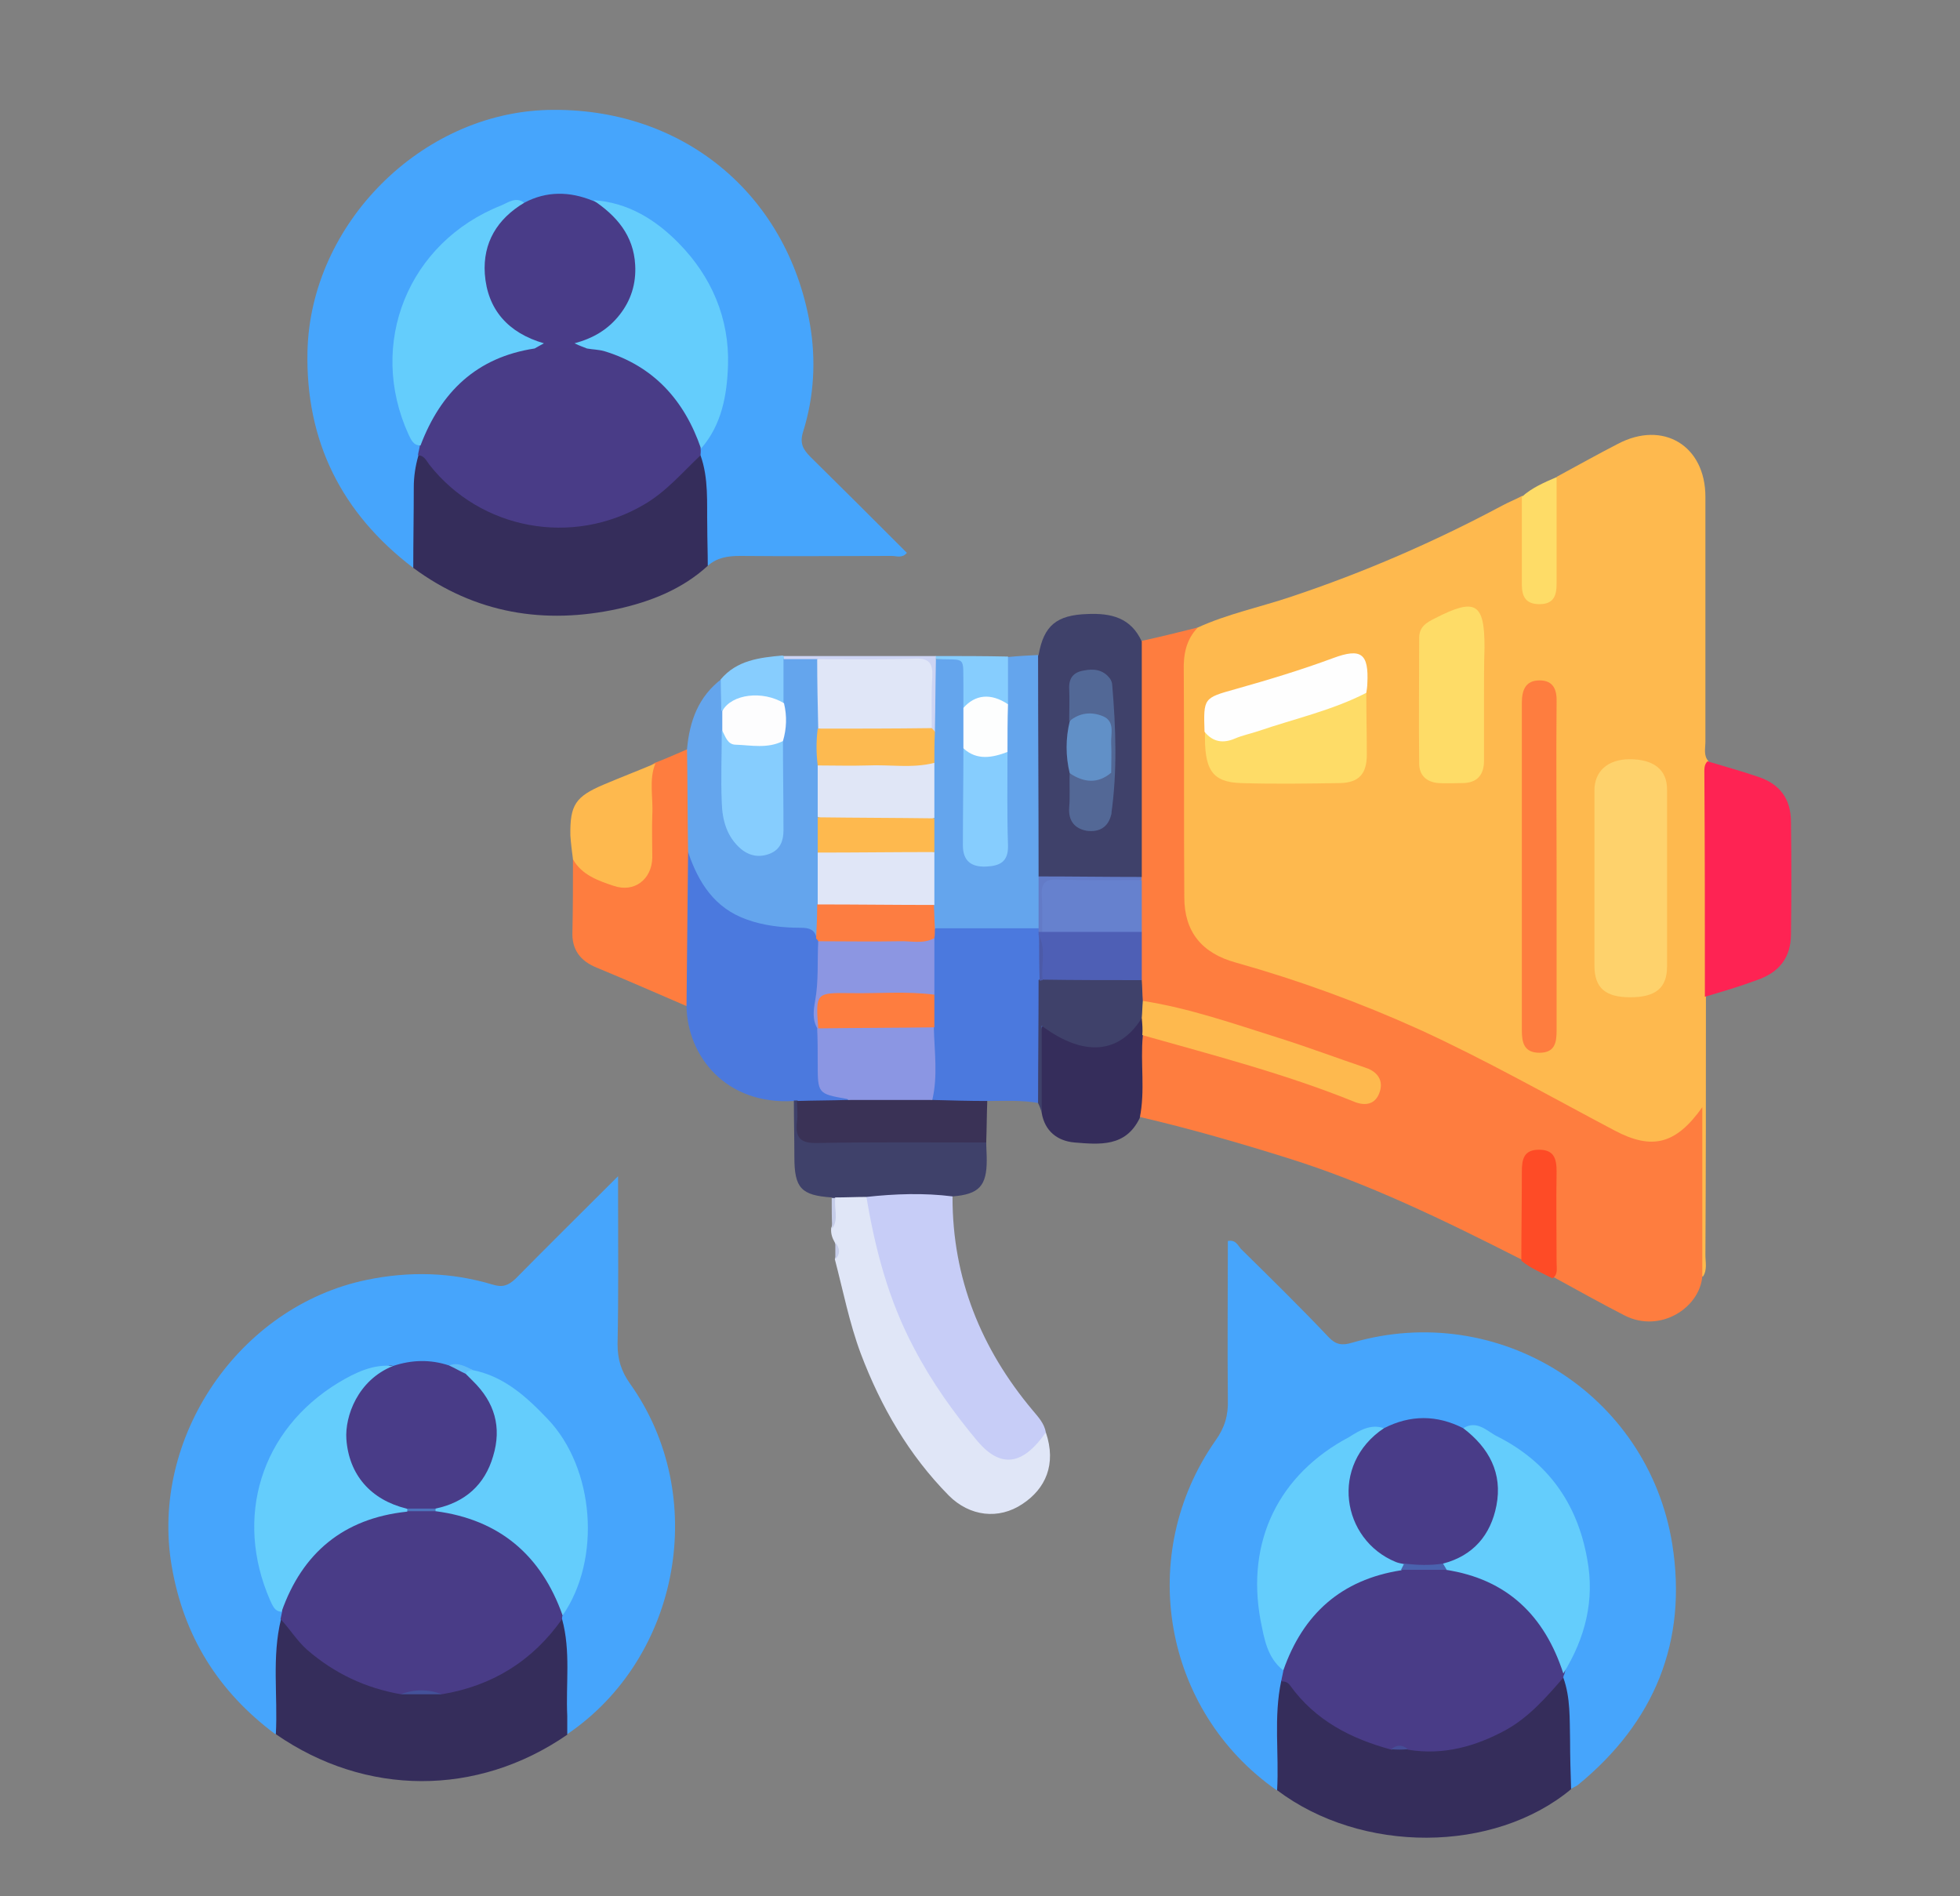 <?xml version="1.0" encoding="utf-8"?>
<!-- Generator: Adobe Illustrator 25.4.1, SVG Export Plug-In . SVG Version: 6.00 Build 0)  -->
<svg version="1.1" id="Layer_1" xmlns="http://www.w3.org/2000/svg" xmlns:xlink="http://www.w3.org/1999/xlink" x="0px" y="0px"
	 viewBox="0 0 378 365.6" style="enable-background:new 0 0 378 365.6;" xml:space="preserve">
<rect x="0" y="0" width="378" height="365.6" fill="#808080" stroke="none"/>
<style type="text/css">
	.st0{fill:#FEB94E;}
	.st1{fill:#FE7D3F;}
	.st2{fill:#46A5FC;}
	.st3{fill:#352D5B;}
	.st4{fill:#4B79DE;}
	.st5{fill:#C7CDF7;}
	.st6{fill:#64A5ED;}
	.st7{fill:#3F416A;}
	.st8{fill:#E0E6F7;}
	.st9{fill:#FE2353;}
	.st10{fill:#3A3256;}
	.st11{fill:#FE4B26;}
	.st12{fill:#FEDC67;}
	.st13{fill:#87CDFE;}
	.st14{fill:#86CDFE;}
	.st15{fill:#CDD4F3;}
	.st16{fill:#C6CDE9;}
	.st17{fill:#C7CEEB;}
	.st18{fill:#FED26C;}
	.st19{fill:#FEFEFE;}
	.st20{fill:#6681CE;}
	.st21{fill:#4E5FB5;}
	.st22{fill:#637BC7;}
	.st23{fill:#493C87;}
	.st24{fill:#493C88;}
	.st25{fill:#64CDFC;}
	.st26{fill:#60BEF8;}
	.st27{fill:#454D96;}
	.st28{fill:#445199;}
	.st29{fill:#8B96E3;}
	.st30{fill:#8C96E2;}
	.st31{fill:#FD7D41;}
	.st32{fill:#E0E6F6;}
	.st33{fill:#FDBA50;}
	.st34{fill:#FDFDFE;}
	.st35{fill:#6190C7;}
	.st36{fill:#526896;}
	.st37{fill:#536896;}
	.st38{fill:#FDFEFE;}
	.st39{fill:#4C5AA8;}
	.st40{fill:#4D74BD;}
	.st41{fill:#4A62AE;}
</style>
<g>
	<path class="st0" d="M231,121c5.7-2.6,11.9-3.9,17.9-5.9c14.1-4.7,27.7-10.6,40.8-17.6c1.3-0.7,2.6-1.2,3.9-1.9
		c1.2,1.1,1,2.6,1,4.1c0.1,4-0.1,8,0.1,12c0.1,1.5,0.1,3.4,2.3,3.3c2.2,0,2.2-1.9,2.2-3.4c0.1-5.1,0-10.2,0.1-15.3
		c0-1.5-0.1-3.1,1-4.4c3.9-2.1,7.8-4.3,11.7-6.3c8.7-4.6,16.9,0.3,16.9,10.2c0,15.7,0,31.4,0,47.2c0,1.3-0.4,2.7,0.6,3.8
		c0.4,1.3,0.5,2.6,0.5,3.9c0,12.2,0,24.5,0,36.7c0,1.7,0,3.3-1,4.8c0,16.6,0,33.2-0.1,49.8c0,1.4,0.4,2.9-0.5,4.2
		c-1.4-1.2-1-2.8-1-4.3c0-8.4,0-16.8,0-25.4c-1.9,2.3-4.2,3.9-7,4.4c-2.8,0.6-5.5-0.1-8-1.3c-7-3.5-13.9-7.4-20.8-11.1
		c-17.2-9.4-35.2-16.6-54-22.1c-6.5-1.9-9.9-6.5-10-13.2c-0.1-15,0-29.9,0-44.9C227.3,125.2,227.9,122.5,231,121z"/>
	<path class="st1" d="M231,121c-2.3,2.4-2.8,5.3-2.7,8.5c0.1,14.5,0,29,0.1,43.5c0,6.7,3.4,10.8,9.9,12.6
		c12.1,3.4,23.9,7.7,35.4,12.9c12.9,5.9,25.2,12.9,37.7,19.5c7.2,3.8,11.8,2.7,16.9-4.5c0,11.3,0,21.9,0,32.6
		c-0.5,6.1-8.1,11-14.9,7.6c-4.7-2.4-9.3-5-13.9-7.5c-0.5-6.2,0-12.3-0.2-18.5c-0.1-1.9,0.8-4.9-2.4-4.8c-2.8,0.1-2.1,2.9-2.2,4.7
		c-0.1,3.7,0,7.5-0.1,11.3c0,1.4,0.2,2.9-1.1,4c-14.8-7.5-29.7-14.8-45.5-19.7c-9.3-2.9-18.6-5.6-28.1-7.8
		c-0.9-5.1-0.7-10.2-0.1-15.3c1.3-1.7,2.9-0.7,4.2-0.4c11.8,3,23.5,6.3,34.9,10.8c0.9,0.4,1.8,0.8,2.8,1c1.4,0.3,2.8,0.2,3.3-1.4
		c0.5-1.5-0.4-2.5-1.7-3.2c-0.8-0.4-1.6-0.7-2.5-1c-12.3-4.6-24.7-8.5-37.4-11.6c-1.3-0.3-2.7-0.4-3.6-1.6c-0.7-1.3-0.5-2.6-0.6-4
		c-0.1-3-0.1-6.1,0-9.1c-0.1-3.3-0.1-6.6,0-9.9c0-0.4,0-0.8,0-1.3c-0.2-13.7-0.1-27.4-0.1-41.1c0-1.3-0.1-2.7,1-3.7
		C223.8,122.8,227.4,121.9,231,121z"/>
	<path class="st2" d="M53.1,334.4c-11-8.2-17.7-18.9-20-32.5c-4.2-24.7,13-50,37.6-55.1c8.2-1.7,16.3-1.5,24.3,0.9
		c1.9,0.6,3,0.2,4.4-1.1c6.4-6.5,12.8-12.8,19.8-19.8c0,1.7,0,2.6,0,3.5c0,9.6,0.1,19.3-0.1,28.9c0,2.9,0.7,5.2,2.4,7.6
		c15.4,21.6,9.7,52.8-12.1,67.6c-1.5-1.3-1.1-3-1.1-4.6c-0.2-5.6,0.3-11.3-0.4-16.9c0-0.4,0-0.7,0.1-1.1c2.5-5.8,5-11.6,4.7-18.1
		c-0.7-14.3-8.2-23.6-21.1-28.9c-1.7-0.5-3.3-1.1-5.1-0.9c-3.4-1-6.8-0.5-10.2,0c-8.4,0.8-14.9,5.2-19.7,11.7
		c-7.3,9.9-8.2,20.7-3.5,32.1c0.5,1.1,1.3,2,2,3.1c0.2,0.8,0,1.5,0,2.2c-1,5.6-0.3,11.2-0.5,16.8C54.2,331.4,54.6,333.2,53.1,334.4z
		"/>
	<path class="st2" d="M246.2,345.2c-21.9-15.3-27.2-45.4-11.8-67.4c1.8-2.5,2.5-4.9,2.4-7.9c-0.1-10.2,0-20.4,0-30.6
		c1.5-0.3,1.9,0.8,2.5,1.5c5.7,5.6,11.4,11.2,16.9,17c1.4,1.5,2.6,1.7,4.6,1.1c28.1-8.2,57,9.8,61.7,38.8c3,18.8-3.4,34.4-18.2,46.5
		c-0.4,0.3-1,0.5-1.4,0.8c-1.3-1.2-1-2.8-1-4.3c0.1-5.5-0.1-11-0.9-16.4c-0.1-0.4-0.1-0.7,0-1.1c1.6-4.2,3.5-8.3,4.5-12.8
		c2.4-11-4.6-27.3-17.5-32.8c-1.9-0.8-3.7-2.1-6-1.7c-4.9-1.9-9.9-2-14.8,0c-2.6-0.1-5,0.9-7.2,2.2c-16.4,9.3-21.4,27.6-12.1,44.1
		c0.2,0.9-0.1,1.9-0.1,2.8c-0.9,5.2-0.4,10.4-0.5,15.6C247.2,342.2,247.6,343.9,246.2,345.2z"/>
	<path class="st2" d="M79.7,109.5C65.9,99,58.9,85.1,59.3,67.7c0.6-24.5,21.9-45.9,46.4-46.5c25.7-0.6,46.1,16,50.5,41.3
		c1.2,6.9,0.8,14-1.3,20.7c-0.7,2.2-0.1,3.4,1.4,4.9c6.2,6.1,12.4,12.3,18.6,18.5c-0.9,1.1-2,0.6-2.9,0.6c-9.8,0-19.5,0.1-29.3,0
		c-2.3,0-4.4,0.3-6.2,1.9c-1.4-1.3-1.1-3-1.1-4.6c0-5.4,0.1-10.7-1-16c-0.1-0.6,0-1.1,0.1-1.7c6-10.6,6.9-21.4,0.8-32.2
		c-4.6-8.2-11.4-13.7-21-15.1c-4.3-1.4-8.7-1.5-12.9,0.3c-4.3-0.3-7.7,2-11,4.2c-12.7,8.3-17.3,24.9-11.1,38.8
		c0.6,1.2,1.4,2.2,2.2,3.3c0.3,0.9,0,1.9-0.1,2.8c-1,5.4-0.4,10.8-0.6,16.2C80.8,106.5,81.2,108.2,79.7,109.5z"/>
	<path class="st3" d="M135.1,87.8c1.6,4.5,1.2,9.1,1.3,13.7c0,2.5,0.1,5.1,0.1,7.6c-4.9,4.5-11,6.9-17.3,8.3
		c-14.2,3.1-27.6,0.9-39.5-7.9c0-5.2,0.1-10.3,0.1-15.5c0-2.1,0.3-4.1,0.9-6.2c2.1-1,2.7,1.1,3.6,2.1c8.3,9.2,18.4,12.7,30.5,10.3
		c6.8-1.3,12.4-5,17-10.2C132.7,89,133.3,87.5,135.1,87.8z"/>
	<path class="st3" d="M301.5,323.5c1.4,3.9,1.2,8,1.3,12c0,3.2,0.1,6.4,0.2,9.5c-14.9,12.4-40.4,12.5-56.7,0.2
		c0.4-7-0.7-14.1,0.8-21.1c1.5-0.9,2.2,0.3,3,1.2c4.9,5.9,11.2,9.4,18.6,11.1c1,0.1,2,0.1,2.9,0.2c9.4,0.9,17.4-1.9,24.3-8.4
		C297.7,326.6,298.6,323.9,301.5,323.5z"/>
	<path class="st3" d="M108.4,312.2c1.7,6.2,0.7,12.5,1,18.7c0,1.2,0,2.4,0,3.6c-17.4,12-38.9,11.9-56.2-0.1c0.4-7.4-0.8-14.9,1-22.2
		c1.2-0.1,1.7,0.9,2.3,1.6c5.6,6.9,12.7,10.9,21.5,12c2.2,0.1,4.4,0.1,6.6,0c8.8-1.1,16-5,21.5-12
		C106.6,313,107.1,312.1,108.4,312.2z"/>
	<path class="st4" d="M153.1,212.3c-13.1,0.8-20.5-8.6-20.7-18.2c-0.4-0.7-0.8-1.3-0.8-2.1c-0.1-8.9-0.5-17.8,0.2-26.7
		c0.3-0.6,0.6-1.3,1.4-0.7c0.5,0.3,0.8,0.8,1,1.3c3.3,9.2,10.7,12,19.6,12.2c2.2,0.1,3.9,0.6,4.5,3c0.1,0.4,0.2,0.7,0.2,1.1
		c0.3,3.8,0,7.5-0.5,11.2c-0.2,1.6-0.2,3.3,0.3,4.9c0.5,2.8,0.3,5.7,0.3,8.5c0,2.2,0.4,3.9,3.1,4c0.9,0,2.1,0.1,1.9,1.6
		c-3.1,1.5-6.4,0.9-9.6,0.5C153.7,212.8,153.4,212.5,153.1,212.3z"/>
	<path class="st5" d="M183.7,230.9c0,15.6,5.5,29.2,15.5,41.1c1.1,1.3,2.2,2.5,2.5,4.2c-1.1,5.4-5.2,7.4-10.1,5.1
		c-3.2-1.6-5.2-4.5-7.3-7.1c-9.3-11.9-15.2-25.3-17.5-40.3c-0.2-1.3-0.7-2.6,0.4-3.8c5.1-1.6,10.2-0.8,15.4-0.5
		C183.2,229.6,183.8,230.1,183.7,230.9z"/>
	<path class="st6" d="M157.5,181c-0.3-1.8-1.5-2.1-3.1-2.1c-3.5,0-7.1-0.4-10.4-1.6c-6.2-2.2-9.3-7.1-11.3-13
		c-1-0.6-1.1-1.6-1.2-2.6c-0.2-4.8-0.1-9.7,0-14.5c0-1,0.4-1.9,1-2.8c0.5-5.4,2.2-10.1,6.7-13.5c1.5,1.8,0.7,3.9,1,5.9
		c0.1,1.4,0,2.7,0,4.1c-0.1,4.3-0.1,8.6,0,12.9c0.1,2.8,0.6,5.5,2.3,7.8c1.3,1.7,3,2.7,5.2,2c2-0.6,2.4-2.4,2.5-4.2
		c0.1-5.4-0.1-10.8,0.1-16.2c0.5-2.6,0.7-5.2,0-7.8c0.1-2.8-0.8-5.7,0.8-8.4c2.3-0.3,4.6-0.4,6.9,0c1.7,3.1,0.6,6.4,0.9,9.6
		c0.1,1.2,0.1,2.4-0.1,3.6c0.1,2.5,0.1,5,0,7.5c0.1,3.3,0.1,6.6,0,9.9c0.1,2.3,0.1,4.5,0,6.8c0.1,3.3,0.1,6.7,0,10
		C158.6,176.7,159.6,179.1,157.5,181z"/>
	<path class="st7" d="M220.2,123.7c0,15.1,0,30.3,0,45.4c-0.7,0.6-1.6,0.8-2.4,0.8c-5,0.1-10.1,0.1-15.1,0c-0.9,0-1.8-0.2-2.5-0.8
		c-1-1.5-0.9-3.2-0.9-4.8c0-11.1,0-22.1,0-33.2c0-1.7-0.1-3.3,1-4.8c1-5.7,3.5-7.7,9.4-7.9C214.3,118.2,218.1,119.1,220.2,123.7z"/>
	<path class="st8" d="M167.1,230.8c1.7,10.2,4.3,20,9.2,29.2c3.4,6.5,7.6,12.4,12.3,18c4.5,5.2,8.7,4.5,13.1-1.8
		c2.1,6.2-0.1,10.9-4.5,13.8c-4.6,3.1-10.2,2.4-14.2-1.6c-7.7-7.8-13.1-17.1-17-27.4c-2.2-5.9-3.4-12.1-5-18.2
		c0.5-1.1,0.5-2.2,0-3.2c-0.5-0.9-0.8-1.7-0.7-2.8c0.9-2-0.3-4.3,0.8-6.2C163.2,229.7,165.2,229.6,167.1,230.8z"/>
	<path class="st6" d="M200.2,126.3c0,14.2,0.1,28.5,0.1,42.7c1.5,3.4,1.3,6.8,0.1,10.2c-0.6,0.5-1.4,0.8-2.1,0.8
		c-6-0.1-12,0.9-17.9-0.6c-1.4-1.4-1.1-3.2-1.1-4.9c-0.1-3.3-0.1-6.6,0-10c-0.1-2.3-0.1-4.5,0-6.8c-0.1-3.5-0.1-7,0-10.5
		c-0.1-2.1-0.1-4.2,0-6.2c0.1-3.4,0-6.8,0.1-10.1c0-1.3-0.2-2.6,0.8-3.7c6.1-0.8,6.6-0.4,6.5,5.5c0,1.2-0.2,2.4-0.1,3.6
		c0.1,2.7,0,5.4,0,8c-0.1,5.9,0,11.7,0,17.6c0,2,0.5,3.8,3,4.1c2.2,0.2,3.5-0.9,3.6-3.6c0.2-5.7,0-11.5,0.1-17.3
		c0-3.1-0.1-6.1,0-9.2c0.4-3.1-1-6.3,1-9.2C196.3,126.5,198.3,126.4,200.2,126.3z"/>
	<path class="st4" d="M180.4,179c6.7,0,13.3,0,20,0c0.3,0.3,0.5,0.6,0.7,0.9c0.1,0.4,0.2,0.8,0.2,1.2c0.1,2.8,0,5.5,0.1,8.3
		c0.2,6.8-0.1,13.5-0.1,20.3c0,1.1,0,2.2-1,3c-3.3-0.6-6.6-0.4-9.9-0.4c-3.5,1.6-7,1.4-10.5,0.2c-1.1-4.7-0.2-9.4-0.4-14.1
		c-0.1-2.2-0.1-4.5,0-6.7c-0.1-3.5-0.1-6.9,0.1-10.4C179.5,180.4,179.7,179.6,180.4,179z"/>
	<path class="st9" d="M328.8,192.2c0-14.3,0-28.6-0.1-42.9c0-0.9-0.1-1.8,0.6-2.5c3.3,1,6.6,1.9,9.8,3c4.2,1.4,6.3,4.3,6.3,8.7
		c0.1,7.2,0.1,14.4,0,21.6c0,4.5-2.2,7.4-6.6,8.9C335.6,190.2,332.2,191.2,328.8,192.2z"/>
	<path class="st1" d="M132.5,144.5c0.1,6.6,0.1,13.2,0.2,19.8c-0.1,9.9-0.2,19.8-0.3,29.7c-5.8-2.5-11.5-5-17.3-7.4
		c-3.2-1.3-4.9-3.5-4.7-7.1c0.1-4.6,0.1-9.3,0.1-13.9c2.4,0.6,4,2.6,6.2,3.5c5.1,2,8,0.2,8.1-5.3c0.1-4.2,0-8.4,0-12.6
		c0-1.5-0.2-3.2,1.5-4.1C128.4,146.3,130.4,145.4,132.5,144.5z"/>
	<path class="st7" d="M167.1,230.8c-2,0-4,0.1-6,0.1c-0.2,0.3-0.4,0.3-0.7,0c-5.9-0.4-7.2-1.8-7.2-7.8c0-3.6-0.1-7.3-0.1-10.9
		c0.2,0,0.5,0,0.7,0c0.9,1,1.1,2.2,1,3.4c-0.2,2.8,1.4,3.6,3.9,3.5c7.2-0.1,14.4,0,21.5,0c2.1,0,4.2,0,6.3,0c1.3,0,2.7,0,3.7,1
		c0,1.2,0.1,2.4,0.1,3.6c0,5-1.5,6.6-6.6,7C178.2,230,172.6,230.2,167.1,230.8z"/>
	<path class="st3" d="M220.4,199.7c-0.5,5.3,0.5,10.6-0.6,15.9c-2.7,5.6-7.7,5.1-12.6,4.7c-3.3-0.3-5.7-2.2-6.3-5.7
		c-0.5-4.9-0.1-9.9-0.2-14.9c-0.1-2.3,0.9-2.7,2.4-1.3c2.3,1.9,4.8,2.4,7.7,2.4c3.2,0,5.9-0.8,7.8-3.5c0.4-0.6,1-1.3,1.9-0.9
		C221.2,197.5,221.3,198.6,220.4,199.7z"/>
	<path class="st0" d="M126.4,147.2c-1.3,3.2-0.4,6.6-0.6,9.9c-0.1,2.8,0,5.5,0,8.3c-0.1,4.2-3.5,6.8-7.5,5.4c-3-1-6.1-2.1-7.8-5.1
		c-0.2-1.5-0.4-3.1-0.5-4.6c-0.1-5.9,1-7.5,6.4-9.8C119.7,149.9,123.1,148.6,126.4,147.2z"/>
	<path class="st10" d="M190.2,220.3c-10.8,0-21.7-0.1-32.5,0.1c-3.2,0.1-4.4-0.9-4-4.1c0.2-1.3,0-2.7,0-4c3.3-0.1,6.6-0.1,9.9-0.2
		c5.4-1.4,10.8-1.4,16.2,0c3.5,0.1,7.1,0.2,10.6,0.2C190.3,215,190.3,217.6,190.2,220.3z"/>
	<path class="st7" d="M220.2,196.3c-4.3,6.9-11.1,7.6-19.3,1.5c0,5.8,0,11.3,0,16.7c-0.2-0.6-0.4-1.2-0.7-1.8
		c0-7.9,0.1-15.8,0.1-23.7c0.3-0.3,0.7-0.5,1.1-0.7c5.6-0.7,11.1-0.3,16.7-0.2c0.8,0,1.5,0.3,2.1,0.9c0.1,1.3,0.1,2.7,0.2,4
		C221.2,194.2,221.3,195.3,220.2,196.3z"/>
	<path class="st11" d="M293.4,243.1c0-5.7,0.1-11.5,0.1-17.2c0-2.4,0.4-4.2,3.3-4.2c2.9,0,3.4,1.7,3.4,4.2c-0.1,5.9,0,11.7,0,17.6
		c0,1.1,0.3,2.3-0.8,3C297.3,245.4,295.2,244.6,293.4,243.1z"/>
	<path class="st12" d="M300.2,92c0,6.9,0,13.7,0,20.6c0,2.3-0.6,3.9-3.3,3.9c-2.6,0-3.4-1.4-3.4-3.8c0-5.6,0-11.3,0-16.9
		C295.5,94,297.9,93,300.2,92z"/>
	<path class="st13" d="M151.1,127.1c0,2.9,0,5.7,0,8.6c-1,0.5-1.9-0.1-2.9-0.3c-3.2-0.4-6.3-0.3-9.1,1.7c0-2-0.1-4.1-0.1-6.1
		c3.1-3.7,7.5-4.2,11.9-4.6c0.3,0.1,0.4,0.2,0.3,0.4C151.3,127,151.2,127.1,151.1,127.1z"/>
	<path class="st14" d="M194.4,126.6c0,3.1,0,6.1,0,9.2c-2.9-0.4-5.8-0.8-8.6,0.7c0-1.3,0-2.6,0-3.9c-0.1-6.3,0.7-5.3-5.3-5.5
		c-0.2-0.1-0.2-0.3-0.2-0.4c0.1-0.1,0.1-0.2,0.2-0.2C185.1,126.5,189.8,126.5,194.4,126.6z"/>
	<path class="st15" d="M180.5,126.5c0,0.2-0.1,0.4,0,0.6c-0.1,4.7-0.1,9.3-0.2,14c-0.8,0-1-0.6-1.2-1.2c-0.6-2.6-0.2-5.3-0.3-7.9
		c-0.1-3.5-0.4-3.8-3.8-3.9c-4.3-0.1-8.6,0-12.9,0c-1.5,0-3.1,0.1-4.4-1c-2.2,0-4.3,0-6.5,0c0-0.2,0-0.4-0.1-0.6
		C160.9,126.5,170.7,126.5,180.5,126.5z"/>
	<path class="st16" d="M160.4,231c0.2,0,0.5,0,0.7,0c-0.3,2,0.7,4.1-0.6,5.9C160.4,234.9,160.4,232.9,160.4,231z"/>
	<path class="st17" d="M161.1,239.6c0.9,1.1,1,2.2,0,3.2C161.1,241.8,161.1,240.7,161.1,239.6z"/>
	<path class="st18" d="M307.5,169.3c0-5.6,0-11.3,0-16.9c0-3.7,2.6-6,6.8-6c4.6,0,7.2,2,7.2,5.8c0,11.4,0,22.8,0,34.2
		c0,4.1-2.2,5.9-7.1,5.9c-4.8,0-6.9-1.8-6.9-6.1C307.5,180.6,307.5,175,307.5,169.3z"/>
	<path class="st1" d="M300.2,167.1c0,10.5,0,21.1,0,31.6c0,2.3-0.3,4.3-3.3,4.3c-3,0-3.4-2-3.4-4.3c0-21.1,0-42.1,0-63.2
		c0-2.4,0.7-4.3,3.4-4.3c2.7,0,3.4,1.8,3.3,4.3C300.1,146,300.2,156.5,300.2,167.1z"/>
	<path class="st12" d="M286.2,134.4c0,4.1,0,8.2,0,12.3c0,2.8-1.4,4.3-4.2,4.3c-1.5,0-3.1,0.1-4.6,0c-2.3-0.2-3.7-1.5-3.7-3.8
		c-0.1-8.1,0-16.2,0-24.2c0-2.2,1.5-3,3.1-3.8c7.8-4,9.5-2.9,9.5,5.6C286.2,128,286.2,131.2,286.2,134.4z"/>
	<path class="st12" d="M263.5,133.6c0,4,0.1,8,0.1,11.9c0,3.7-1.5,5.4-5.1,5.5c-6.4,0.1-12.8,0.2-19.2,0c-5.6-0.2-7.1-2.6-6.9-10
		c2.9,1.3,5.7,0.5,8.5-0.4c6.5-2,13-4.2,19.4-6.4C261.3,133.9,262.3,133.3,263.5,133.6z"/>
	<path class="st19" d="M263.5,133.6c-6.6,3.4-13.9,5-20.9,7.4c-1.5,0.5-3,0.8-4.4,1.4c-2.3,1-4.3,0.7-5.9-1.3
		c-0.2-6.5-0.2-6.5,5.9-8.2c6.4-1.8,12.7-3.7,18.9-6c5.4-2,6.9-0.9,6.6,4.9C263.7,132.3,263.6,133,263.5,133.6z"/>
	<path class="st0" d="M220.2,196.3c0.1-1.1,0.1-2.2,0.2-3.3c9,1.4,17.5,4.4,26.1,7.1c5.7,1.8,11.3,3.9,16.9,5.8
		c2.4,0.8,3.5,2.6,2.6,4.9c-0.8,2.1-2.6,2.5-4.7,1.7c-13.3-5.4-27.2-9-41-12.9C220.4,198.6,220.3,197.4,220.2,196.3z"/>
	<path class="st20" d="M220.2,169.7c0,3.3,0,6.7,0,10c-0.6,0.7-1.5,0.9-2.4,0.9c-4.9,0.1-9.9,0.2-14.8,0c-0.8,0-1.5-0.3-2.1-0.8
		c-0.5-2.8-0.1-5.7-0.3-8.6c-0.1-1.2,0.3-1.9,1.7-1.8C208.3,169.6,214.3,169,220.2,169.7z"/>
	<path class="st21" d="M201,179.7c6.4,0,12.8,0,19.2,0c0,3.1,0,6.2,0,9.3c-6.4,0-12.8,0-19.2-0.1c-1-2.8,0.3-5.8-0.7-8.6
		c0-0.2,0-0.4,0-0.7C200.6,179.4,200.8,179.4,201,179.7z"/>
	<path class="st22" d="M201,179.7c-0.2,0-0.4,0-0.7,0c0-0.2,0-0.5,0-0.7c0-3.3,0-6.7,0-10c6.6,0,13.2,0.1,19.8,0.1
		c0.1,0.2,0.1,0.4,0,0.6c-5.4,0-10.8,0.1-16.2-0.1c-2.4-0.1-3.1,0.8-3,3.1C201.1,175,201,177.3,201,179.7z"/>
	<path class="st23" d="M108.4,312.2c-5.7,8.1-13.5,12.9-23.2,14.5c-2.6-0.5-5.3-0.5-7.9,0c-6.8-1.2-12.8-4-18.1-8.6
		c-2-1.8-3.3-4-5.1-5.9c0.1-0.5,0.2-1,0.3-1.4c-0.2-5,2.9-8.5,6-11.7c4.9-5.2,11.2-8.2,18.5-8.5c1.6,0,3.2,0,4.7,0
		c11,1.1,19.1,6.5,24,16.5c0.7,1.4,1.4,2.8,0.9,4.4C108.4,311.7,108.4,312,108.4,312.2z"/>
	<path class="st24" d="M75.8,263.4c3.6-1.2,7.2-1.3,10.8-0.1c1.5-0.2,2.6,0.8,3.8,1.3c9.1,7.2,6.9,17.6,1.8,22.8
		c-2.3,2.4-5.1,3.9-8.5,3.8c-1.6,0-3.2,0-4.8,0c-6.9-0.4-11.7-5.2-12.8-12.9c-0.9-5.9,3.3-13,8.8-14.9
		C75.2,263.2,75.5,263.3,75.8,263.4z"/>
	<path class="st25" d="M84,290.9c5.7-1.2,9.5-4.6,11.1-10.1c1.7-5.6,0.3-10.4-3.9-14.5c-0.5-0.5-0.9-0.9-1.4-1.4
		c-0.1-1.2,0.6-1.1,1.4-0.7c6,1.2,10.3,5.1,14.4,9.4c9.1,9.5,10.4,27.1,2.9,37.9c-4.1-11.6-12.2-18.5-24.5-20.1
		c-0.3-0.1-0.4-0.2-0.3-0.3C83.8,291,83.9,290.9,84,290.9z"/>
	<path class="st25" d="M75.8,263.4c-6.8,2.7-9.3,9.7-9,14.1c0.5,6.9,4.7,11.7,11.6,13.4c0.3,0.1,0.4,0.2,0.3,0.4
		c-0.1,0.1-0.2,0.2-0.3,0.2c-12.1,1.3-20.1,7.9-24.1,19.3c-1.4-0.1-1.7-1.2-2.2-2.2c-7-16-1.8-32.9,13.2-42
		C68.5,264.7,71.9,263,75.8,263.4z"/>
	<path class="st26" d="M91.2,264.2c-0.6,0-1.1,0.2-1.4,0.7c-1.1-0.5-2.1-1.1-3.2-1.6C88.3,262.6,89.8,263.5,91.2,264.2z"/>
	<path class="st23" d="M301.5,323.5c-3.3,3.8-6.6,7.6-11.1,10.1c-5.9,3.2-12.1,4.9-18.8,3.8c-1.1-0.5-2.2-0.5-3.2,0
		c-7.8-2.1-14.7-5.6-19.6-12.4c-0.4-0.6-1-0.8-1.7-0.8c0.1-0.7,0.3-1.4,0.4-2c-0.5-4.7,2.5-7.9,5.2-11c4.7-5.3,10.7-8.7,18.1-9.2
		c2.5,0,5.1,0,7.6,0c11.3,1.2,18.6,7.4,23,17.6c0.4,1,0.7,2.1,0.3,3.2C301.6,323,301.5,323.2,301.5,323.5z"/>
	<path class="st24" d="M266.9,275.4c5.1-2.6,10.2-2.6,15.3,0c2.9,0.2,4,2.5,5.3,4.5c5.4,8.4,0.5,20.1-9.3,22.1
		c-2.4,0.2-4.9,0.3-7.3,0c-5.7-0.6-10.9-6.2-11.5-12.4C258.8,282.9,261.7,277.3,266.9,275.4z"/>
	<path class="st25" d="M278.3,301.5c5.8-1.5,9.2-5.5,10.3-11.2c1.2-6.2-1.4-11.1-6.4-14.9c2.7-1.7,4.7,0.7,6.6,1.6
		c9.7,4.9,15.4,12.9,17.3,23.6c1.5,8-0.4,15.3-4.6,22.1c-3.6-11.1-10.8-18.2-22.7-20C278.5,302.4,277.8,302.3,278.3,301.5z"/>
	<path class="st25" d="M266.9,275.4c-10.5,7-8.2,21.5,2.3,25.8c0.5,0.2,1.1,0.3,1.6,0.4c0.5,0.8-0.2,0.9-0.6,1.2
		c-11.5,1.8-18.9,8.4-22.7,19.3c-3.2-2.5-3.7-6.3-4.4-9.7c-2.8-15.2,3.5-28.1,17.1-35.3C262.1,275.9,264.3,274.5,266.9,275.4z"/>
	<path class="st23" d="M135.1,87.8c-3.5,3.3-6.6,7-10.9,9.5c-13.8,8.1-31.5,4.9-41.4-7.7c-0.6-0.8-1-1.8-2.2-1.8
		c0.1-0.7,0.3-1.3,0.4-2c-0.5-0.7-0.3-1.5,0-2.2c4.3-9.8,11.5-15.9,22.3-17.3c3.1-0.4,6.3-0.3,9.4,0c9.8,0.9,19.5,8.7,22.3,17.9
		c0.2,0.8,0.3,1.5,0.1,2.3C135.2,86.9,135.1,87.4,135.1,87.8z"/>
	<path class="st24" d="M113.2,67.2c-3.4,0-6.7,0-10.1,0c0.5-1.7-1.1-1.3-1.8-1.6c-9.5-4.5-11.7-17.1-4.2-24.5c1.1-1.1,2.3-2.1,4-2
		c4.3-2.3,8.8-2.2,13.2-0.4c5.6,2,9.1,7.4,9,13.7c-0.1,5.7-4.6,12.1-9.5,13.7C113.3,66.2,111.6,65.9,113.2,67.2z"/>
	<path class="st25" d="M113.2,67.2c-0.7-0.3-1.4-0.5-2.4-1c3.7-1,6.5-2.7,8.7-5.5c2.2-2.8,3.2-6,3-9.6c-0.3-5.7-3.6-9.5-8.1-12.5
		c6.7,0.4,12.1,3.8,16.5,8.3c6.3,6.4,9.8,14.5,9.5,23.6c-0.2,5.7-1.2,11.4-5.2,16c-3.2-9.3-9.1-15.9-18.7-18.8
		C115.4,67.4,114.3,67.4,113.2,67.2z"/>
	<path class="st25" d="M101.1,39.1c-5.2,3.1-8,7.7-7.6,13.7c0.5,6.9,4.5,11.4,11.4,13.4c-0.7,0.4-1.3,0.7-1.8,1
		c-11.2,1.7-18.1,8.4-22,18.7c-1.4,0-1.8-1.1-2.3-2.1c-8-17.5-0.1-37.1,17.9-44.2C98.1,39,99.5,37.9,101.1,39.1z"/>
	<path class="st27" d="M268.3,337.3c1.1-0.9,2.2-0.9,3.2,0C270.4,337.4,269.4,337.4,268.3,337.3z"/>
	<path class="st28" d="M77.3,326.7c2.6-1,5.3-1,7.9,0C82.5,326.7,79.9,326.7,77.3,326.7z"/>
	<path class="st29" d="M179.8,212.1c-5.4,0-10.8,0-16.2,0c-0.1-0.1-0.2-0.2-0.3-0.2c-5.6-1-5.6-1-5.6-7c0-2.2,0-4.4-0.1-6.5
		c0.1-0.2,0.3-0.3,0.4-0.5c4.4-1.3,8.9-0.5,13.4-0.6c2.9-0.1,5.9-0.7,8.7,0.8C180.2,202.8,180.9,207.4,179.8,212.1z"/>
	<path class="st30" d="M180.2,180.9c0,3.6,0,7.3,0,10.9c-1.2,1-2.7,0.8-4.1,0.8c-4.3,0-8.6,0.1-12.9,0c-2.9-0.1-4.8,0.6-4.6,3.9
		c0,0.7-0.4,1.3-0.8,1.8c0,0-0.1,0.1-0.1,0.1c-1.1-1.7-0.8-3.7-0.5-5.4c0.7-3.8,0.4-7.7,0.6-11.5c0.5-0.4,1.2-0.7,1.8-0.7
		C166.5,180.7,173.4,180.4,180.2,180.9z"/>
	<path class="st31" d="M180.2,180.9c-2.2,1.2-4.6,0.5-6.8,0.6c-5.2,0.1-10.4,0-15.6,0c-0.1-0.2-0.2-0.4-0.4-0.5
		c0.1-2.2,0.2-4.4,0.2-6.6c3.3-1.7,19.6-1.6,22.5,0.1c0.1,1.5,0.1,3,0.2,4.5C180.3,179.7,180.3,180.3,180.2,180.9z"/>
	<path class="st8" d="M157.6,127.1c6.3,0,12.6,0.1,18.9-0.1c2.8-0.1,3.4,1,3.3,3.5c-0.2,3.3-0.1,6.6-0.1,9.9
		c-0.4,0.2,0.2,0.1-0.2,0.2c-7.3,1.3-14.5,1.6-21.7-0.1C157.7,136,157.6,131.6,157.6,127.1z"/>
	<path class="st14" d="M151,142.9c0,5.7,0.1,11.5,0.1,17.2c0,2-0.6,3.7-2.6,4.5c-2,0.8-3.9,0.5-5.6-0.9c-2.7-2.3-3.6-5.5-3.7-8.9
		c-0.2-4.6,0-9.3,0-13.9c2.7,1.9,5.8,2.1,8.9,1.8C149.1,142.7,150.1,142.3,151,142.9z"/>
	<path class="st32" d="M180.2,147.1c0,3.5,0,7.1,0,10.6c-3.3,1.6-19.6,1.4-22.5-0.2c0-3.3,0-6.7,0-10c0.4-0.2,0.7-0.6,1.2-0.6
		C166,146.6,173.1,146.3,180.2,147.1z"/>
	<path class="st8" d="M180.2,174.5c-7.5,0-15-0.1-22.5-0.1c0-3.3,0-6.7,0-10c0.4-0.2-0.2-0.1,0.3-0.2c7.4-1.4,14.8-1.5,22.2,0.1
		C180.2,167.7,180.2,171.1,180.2,174.5z"/>
	<path class="st33" d="M180.2,147.1c-4.3,1.1-8.6,0.3-12.9,0.5c-3.2,0.1-6.4,0-9.6,0c-0.3-2.4-0.3-4.7,0-7.1c7.3,0,14.7,0,22-0.1
		c0.2,0.2,0.4,0.4,0.6,0.7C180.2,143.1,180.2,145.1,180.2,147.1z"/>
	<path class="st0" d="M180.2,164.3c-7.5,0-15,0.1-22.5,0.1c0-2.3,0-4.5,0-6.8c7.5,0.1,15,0.1,22.5,0.2
		C180.2,159.9,180.2,162.1,180.2,164.3z"/>
	<path class="st34" d="M151,142.9c-3,1.5-6.1,0.8-9.1,0.7c-1.6,0-2-1.6-2.6-2.7c0-1.3,0-2.5,0-3.8c1.8-3.3,7.8-4,11.9-1.5
		C151.8,138.1,151.7,140.5,151,142.9z"/>
	<path class="st35" d="M206.3,149.1c-0.8-3.3-0.8-6.7,0-10c1.4-2.6,3.7-2.6,6.1-1.9c2.3,0.7,2.3,2.7,2.3,4.6c0,2.3,0,4.7,0,7
		C212.4,152.1,209,152.3,206.3,149.1z"/>
	<path class="st36" d="M214.3,149c0-1.9,0.1-3.7,0-5.6c-0.1-1.9,0.8-4.3-1.6-5.3c-2.2-0.9-4.5-0.7-6.5,1c0-2.1,0.1-4.2,0-6.3
		c-0.1-2.1,0.9-3.2,2.8-3.5c1.9-0.4,3.8-0.2,5.1,1.6c0.2,0.3,0.4,0.8,0.4,1.2c0.7,8.3,1,16.7-0.2,25
		C212.6,154.4,213,151.7,214.3,149z"/>
	<path class="st37" d="M214.3,149c0,2.7,0,5.4,0,8.1c-0.6,2.5-2.4,3.4-4.7,3.1c-2.3-0.4-3.6-1.9-3.4-4.5c0.2-2.2,0-4.4,0.1-6.6
		C209,150.9,211.7,151.2,214.3,149z"/>
	<path class="st14" d="M194.3,145c0,6-0.1,12,0.1,18c0.1,3.2-1.6,4-4.3,4.1c-2.8,0.1-4.4-1.1-4.4-4.1c0-6.2,0.1-12.4,0.1-18.6
		C188.6,144.9,191.5,144.7,194.3,145z"/>
	<path class="st38" d="M194.3,145c-2.9,1.1-5.9,1.7-8.5-0.7c0-2.6,0-5.2,0-7.8c2.3-2.6,5.3-2.9,8.6-0.7
		C194.3,138.8,194.3,141.9,194.3,145z"/>
	<path class="st1" d="M157.8,198.3c-0.5-6.8-0.5-6.9,6.2-6.8c5.4,0.1,10.8-0.4,16.2,0.3c0,2.1,0,4.2,0,6.3
		C172.7,198.2,165.3,198.2,157.8,198.3z"/>
	<path class="st39" d="M200.4,180.4c1.4,2.8,0.3,5.7,0.7,8.6c-0.2,0-0.4,0.1-0.6,0.1C200.4,186.2,200.4,183.3,200.4,180.4z"/>
	<path class="st40" d="M78.5,291.4c0.1-0.2,0.1-0.4,0-0.5c1.8,0,3.6,0,5.5,0c0,0.2,0,0.3,0,0.5C82.1,291.4,80.3,291.4,78.5,291.4z"
		/>
	<path class="st41" d="M270.2,302.7c0.2-0.4,0.4-0.8,0.6-1.2c2.5,0.3,5,0.4,7.5,0c0.2,0.4,0.5,0.8,0.7,1.2
		C276,302.7,273.1,302.7,270.2,302.7z"/>
</g>
</svg>
